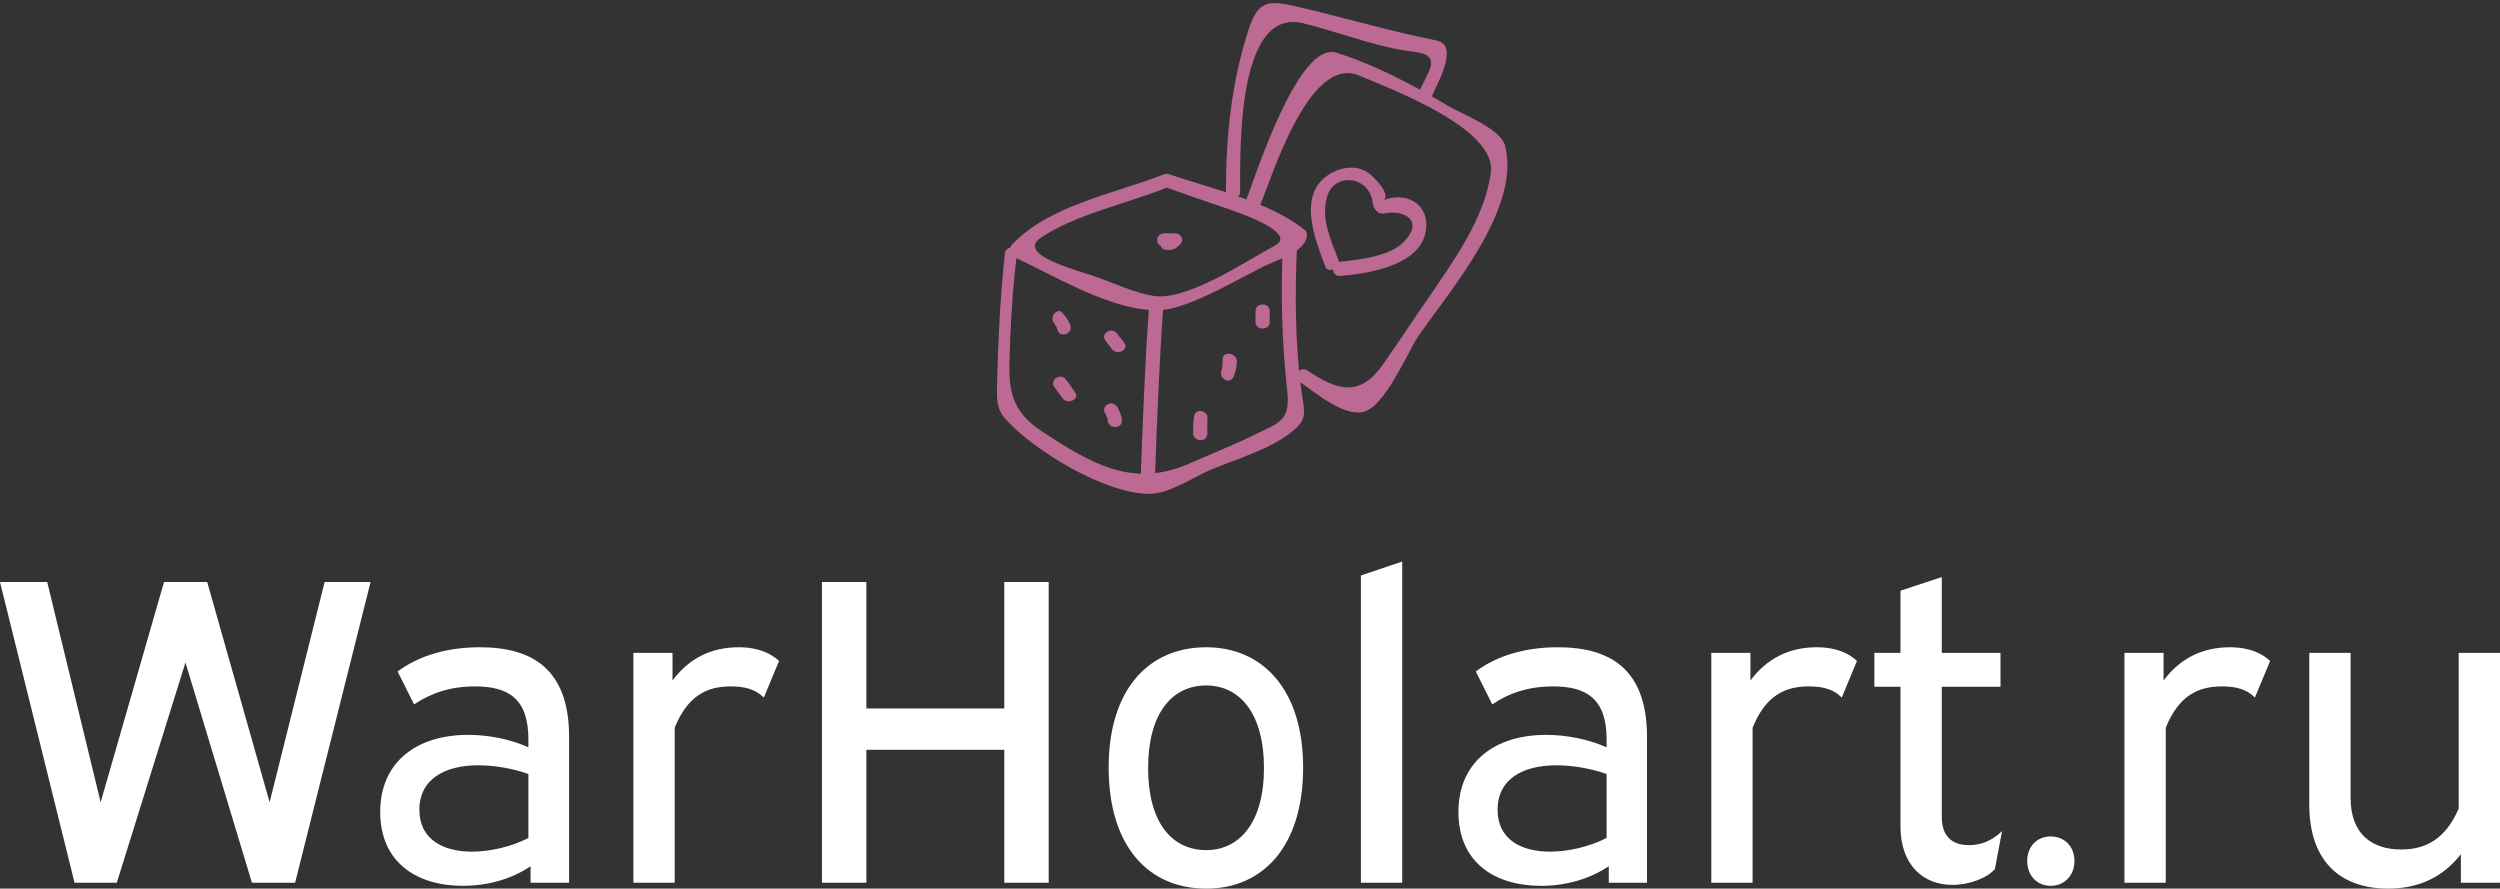 <svg data-v-423bf9ae="" xmlns="http://www.w3.org/2000/svg" viewBox="0 0 458.575 163" class="iconAbove"><rect x="0" y="0" width="458.575" height="163" fill="#333333" stroke="none"/><!----><!----><!----><g data-v-423bf9ae="" id="5e4d6224-0b69-47eb-a5af-fabab246837a" fill="#ffffff" transform="matrix(5.698,0,0,5.698,-1.254,83.684)"><path d="M0.22 4.05L2.62 13.73L3.98 13.73L6.19 6.64L8.33 13.73L9.72 13.73L12.15 4.05L10.67 4.05L8.90 11.14L6.89 4.05L5.50 4.05L3.46 11.14L1.74 4.05ZM13.55 7.99C14.10 7.62 14.73 7.41 15.51 7.41C16.58 7.41 17.23 7.80 17.23 9.11L17.23 9.37C16.65 9.11 15.95 8.97 15.29 8.97C13.65 8.97 12.46 9.83 12.46 11.45C12.46 13.08 13.64 13.83 15.12 13.83C15.93 13.83 16.69 13.61 17.30 13.20L17.30 13.73L18.54 13.73L18.54 9.03C18.54 6.85 17.35 6.15 15.67 6.15C14.43 6.15 13.57 6.52 13.02 6.93ZM15.41 12.73C14.48 12.73 13.72 12.33 13.72 11.38C13.72 10.39 14.55 9.95 15.61 9.95C16.13 9.95 16.73 10.05 17.23 10.23L17.23 12.29C16.69 12.57 16.00 12.73 15.41 12.73ZM25.30 6.59C25.05 6.36 24.65 6.15 24.00 6.15C23.10 6.15 22.39 6.52 21.87 7.22L21.87 6.33L20.61 6.33L20.61 13.73L21.94 13.73L21.94 8.74C22.36 7.70 22.99 7.41 23.74 7.41C24.19 7.41 24.54 7.50 24.81 7.77ZM26.68 4.05L26.68 13.73L28.11 13.73L28.11 9.45L32.55 9.45L32.55 13.73L33.98 13.73L33.98 4.05L32.55 4.05L32.55 8.12L28.11 8.12L28.11 4.05ZM39.05 6.15C37.21 6.15 35.91 7.49 35.91 10.02C35.91 12.57 37.20 13.92 39.05 13.92C40.87 13.92 42.17 12.57 42.17 10.02C42.17 7.49 40.85 6.15 39.05 6.15ZM39.05 7.38C40.14 7.38 40.91 8.29 40.91 10.04C40.91 11.77 40.14 12.68 39.05 12.68C37.93 12.68 37.18 11.77 37.18 10.04C37.18 8.29 37.94 7.38 39.05 7.38ZM44.03 3.84L44.03 13.73L45.36 13.73L45.36 3.39ZM48.26 7.99C48.80 7.62 49.43 7.41 50.22 7.41C51.28 7.41 51.94 7.80 51.94 9.11L51.94 9.37C51.35 9.11 50.65 8.97 49.99 8.97C48.36 8.97 47.17 9.83 47.17 11.45C47.17 13.08 48.34 13.83 49.83 13.83C50.64 13.83 51.39 13.61 52.01 13.20L52.01 13.73L53.24 13.73L53.24 9.03C53.24 6.85 52.05 6.15 50.37 6.15C49.14 6.15 48.27 6.52 47.73 6.93ZM50.12 12.73C49.18 12.73 48.43 12.33 48.43 11.38C48.43 10.39 49.25 9.95 50.32 9.95C50.83 9.95 51.44 10.05 51.94 10.23L51.94 12.29C51.39 12.57 50.71 12.73 50.12 12.73ZM60.00 6.59C59.75 6.36 59.36 6.15 58.70 6.15C57.81 6.15 57.09 6.52 56.57 7.22L56.57 6.33L55.31 6.33L55.31 13.73L56.64 13.73L56.64 8.74C57.06 7.70 57.69 7.41 58.45 7.41C58.90 7.41 59.25 7.50 59.51 7.77ZM60.56 6.33L60.56 7.42L61.40 7.42L61.40 11.91C61.40 13.19 62.16 13.80 63.07 13.80C63.60 13.80 64.18 13.59 64.44 13.29L64.67 12.07C64.33 12.39 63.99 12.52 63.60 12.52C63.04 12.52 62.73 12.21 62.73 11.62L62.73 7.42L64.62 7.42L64.62 6.33L62.73 6.33L62.73 3.89L61.40 4.33L61.40 6.33ZM66.23 12.24C65.80 12.24 65.48 12.56 65.48 13.03C65.48 13.50 65.80 13.83 66.23 13.83C66.68 13.83 67.00 13.50 67.00 13.03C67.00 12.56 66.68 12.24 66.23 12.24ZM73.30 6.59C73.05 6.36 72.66 6.15 72.00 6.15C71.11 6.15 70.39 6.52 69.87 7.22L69.87 6.33L68.61 6.33L68.61 13.73L69.94 13.73L69.94 8.74C70.36 7.70 70.99 7.41 71.75 7.41C72.20 7.41 72.55 7.50 72.81 7.77ZM74.56 6.33L74.56 11.21C74.56 13.08 75.60 13.92 77.10 13.92C78.09 13.92 78.88 13.54 79.44 12.81L79.44 13.73L80.70 13.73L80.70 6.33L79.37 6.33L79.37 11.34C78.95 12.33 78.30 12.66 77.52 12.66C76.58 12.66 75.89 12.17 75.89 10.99L75.89 6.33Z"></path></g><!----><g data-v-423bf9ae="" id="cde26ccf-fb8b-4752-9e16-518d762fb907" transform="matrix(2.008,0,0,2.008,181.499,-2.582)" stroke="none" fill="#bc6994"><path d="M16.1 18.4c1.7.6 3.4 1.2 5.2 1.8.9.3 7 2.3 4.8 3.5-2.6 1.4-8.2 5.2-11.2 4.6-1.8-.3-3.6-1.2-5.4-1.8-1-.4-7.2-1.9-4.8-3.5 3.1-2.1 7.8-3.1 11.3-4.5.7-.3.4-1.5-.3-1.2C11.3 19 5.3 20.1 2 23.7c-.2.3-.3.8.1 1 4 1.8 10.4 5.9 14.8 4.7 2.8-.8 5.6-2.5 8.2-3.8 1.2-.6 3.6-1.2 3.9-2.7 0-.2 0-.5-.2-.6-3.2-2.6-8.6-3.8-12.4-5.1-.7-.3-1.1.9-.3 1.2z"></path><path d="M1.4 24.5C1 28.3.8 32.1.7 35.9c0 1.6-.2 2.6.8 3.7 2.6 2.9 9.1 6.8 13.1 6.8 1.8 0 4-1.5 5.6-2.2 2.4-1 5.9-2 7.8-3.8 1.1-1 .7-1.8.5-3.4-.6-4.5-.6-9-.4-13.5 0-.8-1.2-.8-1.3 0-.2 4.5-.1 9 .4 13.5.3 2.7-.7 2.9-3 4-2 1-4.1 1.8-6.1 2.7-5.2 2.2-9-.2-13.3-3-3.5-2.3-3-4.8-2.9-8.6.1-2.5.3-5.1.6-7.6.2-.8-1.1-.8-1.1 0z"></path><path d="M14.6 29c-.4 5.4-.6 10.9-.8 16.3 0 .8 1.2.8 1.3 0 .2-5.4.4-10.9.8-16.3 0-.8-1.2-.8-1.3 0zM15.9 23.8h1c-.2-.3-.4-.6-.5-.9-.8-.1-1.1 1.1-.3 1.2.6.1 1-.1 1.4-.6.3-.4-.1-.9-.5-.9h-1c-.9 0-.9 1.2-.1 1.2zM5.9 30.8c.1.2.3.4.3.6.2.8 1.4.4 1.2-.3-.1-.5-.4-.8-.7-1.2-.4-.6-1.3.3-.8.9zM5.9 36.6c.3.4.5.7.8 1.1.5.6 1.6 0 1.1-.6-.3-.4-.5-.8-.8-1.1-.4-.7-1.5-.1-1.1.6zM10.6 39.1c.1.2.2.4.2.6.1.8 1.3.8 1.3 0 0-.4-.2-.8-.4-1.2-.5-.8-1.6-.1-1.1.6zM10.6 32.4c.2.3.4.5.6.8.5.6 1.6 0 1.1-.6-.2-.3-.4-.5-.6-.8-.5-.7-1.6-.1-1.1.6zM24.3 29.7v1c0 .8 1.3.8 1.3 0v-1c0-.8-1.3-.8-1.3 0zM21.3 34.2c0 .3 0 .6-.1.9-.3.7.7 1.4 1.1.6.2-.5.3-1 .3-1.5-.2-.8-1.4-.8-1.3 0zM18.7 39.3c-.1.6-.1 1.1-.1 1.6.1.8 1.3.8 1.3 0v-1.3c.2-.8-1.1-1.1-1.2-.3zM24.7 20.1c1.1-2.6 4.5-13.9 9.1-11.9 2.8 1.2 12.6 4.8 12 8.9-.6 4.2-3.4 8-5.7 11.4-1.4 2-2.7 4-4.1 6-2.2 3.2-4.3 2.4-7 .6-.7-.4-1.3.6-.6 1.1 1.3.9 4 3.2 5.8 2.7 1.9-.5 3.9-5.2 4.9-6.8 2.9-4.2 9.5-11.8 8-17.5-.4-1.6-4-2.9-5.3-3.7-3.2-1.9-6.6-3.7-10.1-4.8-3.5-1.1-7.4 11.3-8.3 13.6-.2.9 1 1.2 1.3.4z"></path><path d="M22.9 18.8c0-3.8-.3-16.8 5.7-15.4 2.5.6 4.9 1.5 7.4 2.1.8.2 1.8.4 2.7.5 2.9.3 1.2 2 .5 3.8-.3.8.9 1.1 1.2.3.3-.8 2.6-4.6.5-5.1-4.5-.9-8.8-2.2-13.2-3.2-2.6-.6-3.3-.1-4.1 2.4-1.5 4.7-2 9.6-2 14.5 0 .9 1.3.9 1.3.1zM31.9 25.1c-.7-1.9-1.6-3.7-1.1-5.7.5-2.2 3.4-2.2 4.1-.1.2.6 0 .8.5 1.3.2.2.4.2.6.2 1.7-.4 3.6.5 2.1 2.3-1.2 1.6-4.3 1.9-6.1 2.1-.8.1-.8 1.3 0 1.3 2.3-.2 6.7-.8 7.7-3.5.9-2.7-1.3-4.4-3.8-3.4 1-.4-.9-2.3-1.4-2.6-1.1-.7-2.6-.4-3.6.3-2.8 1.9-1.1 6-.2 8.4.2.5 1.4.2 1.2-.6z"></path></g><!----></svg>